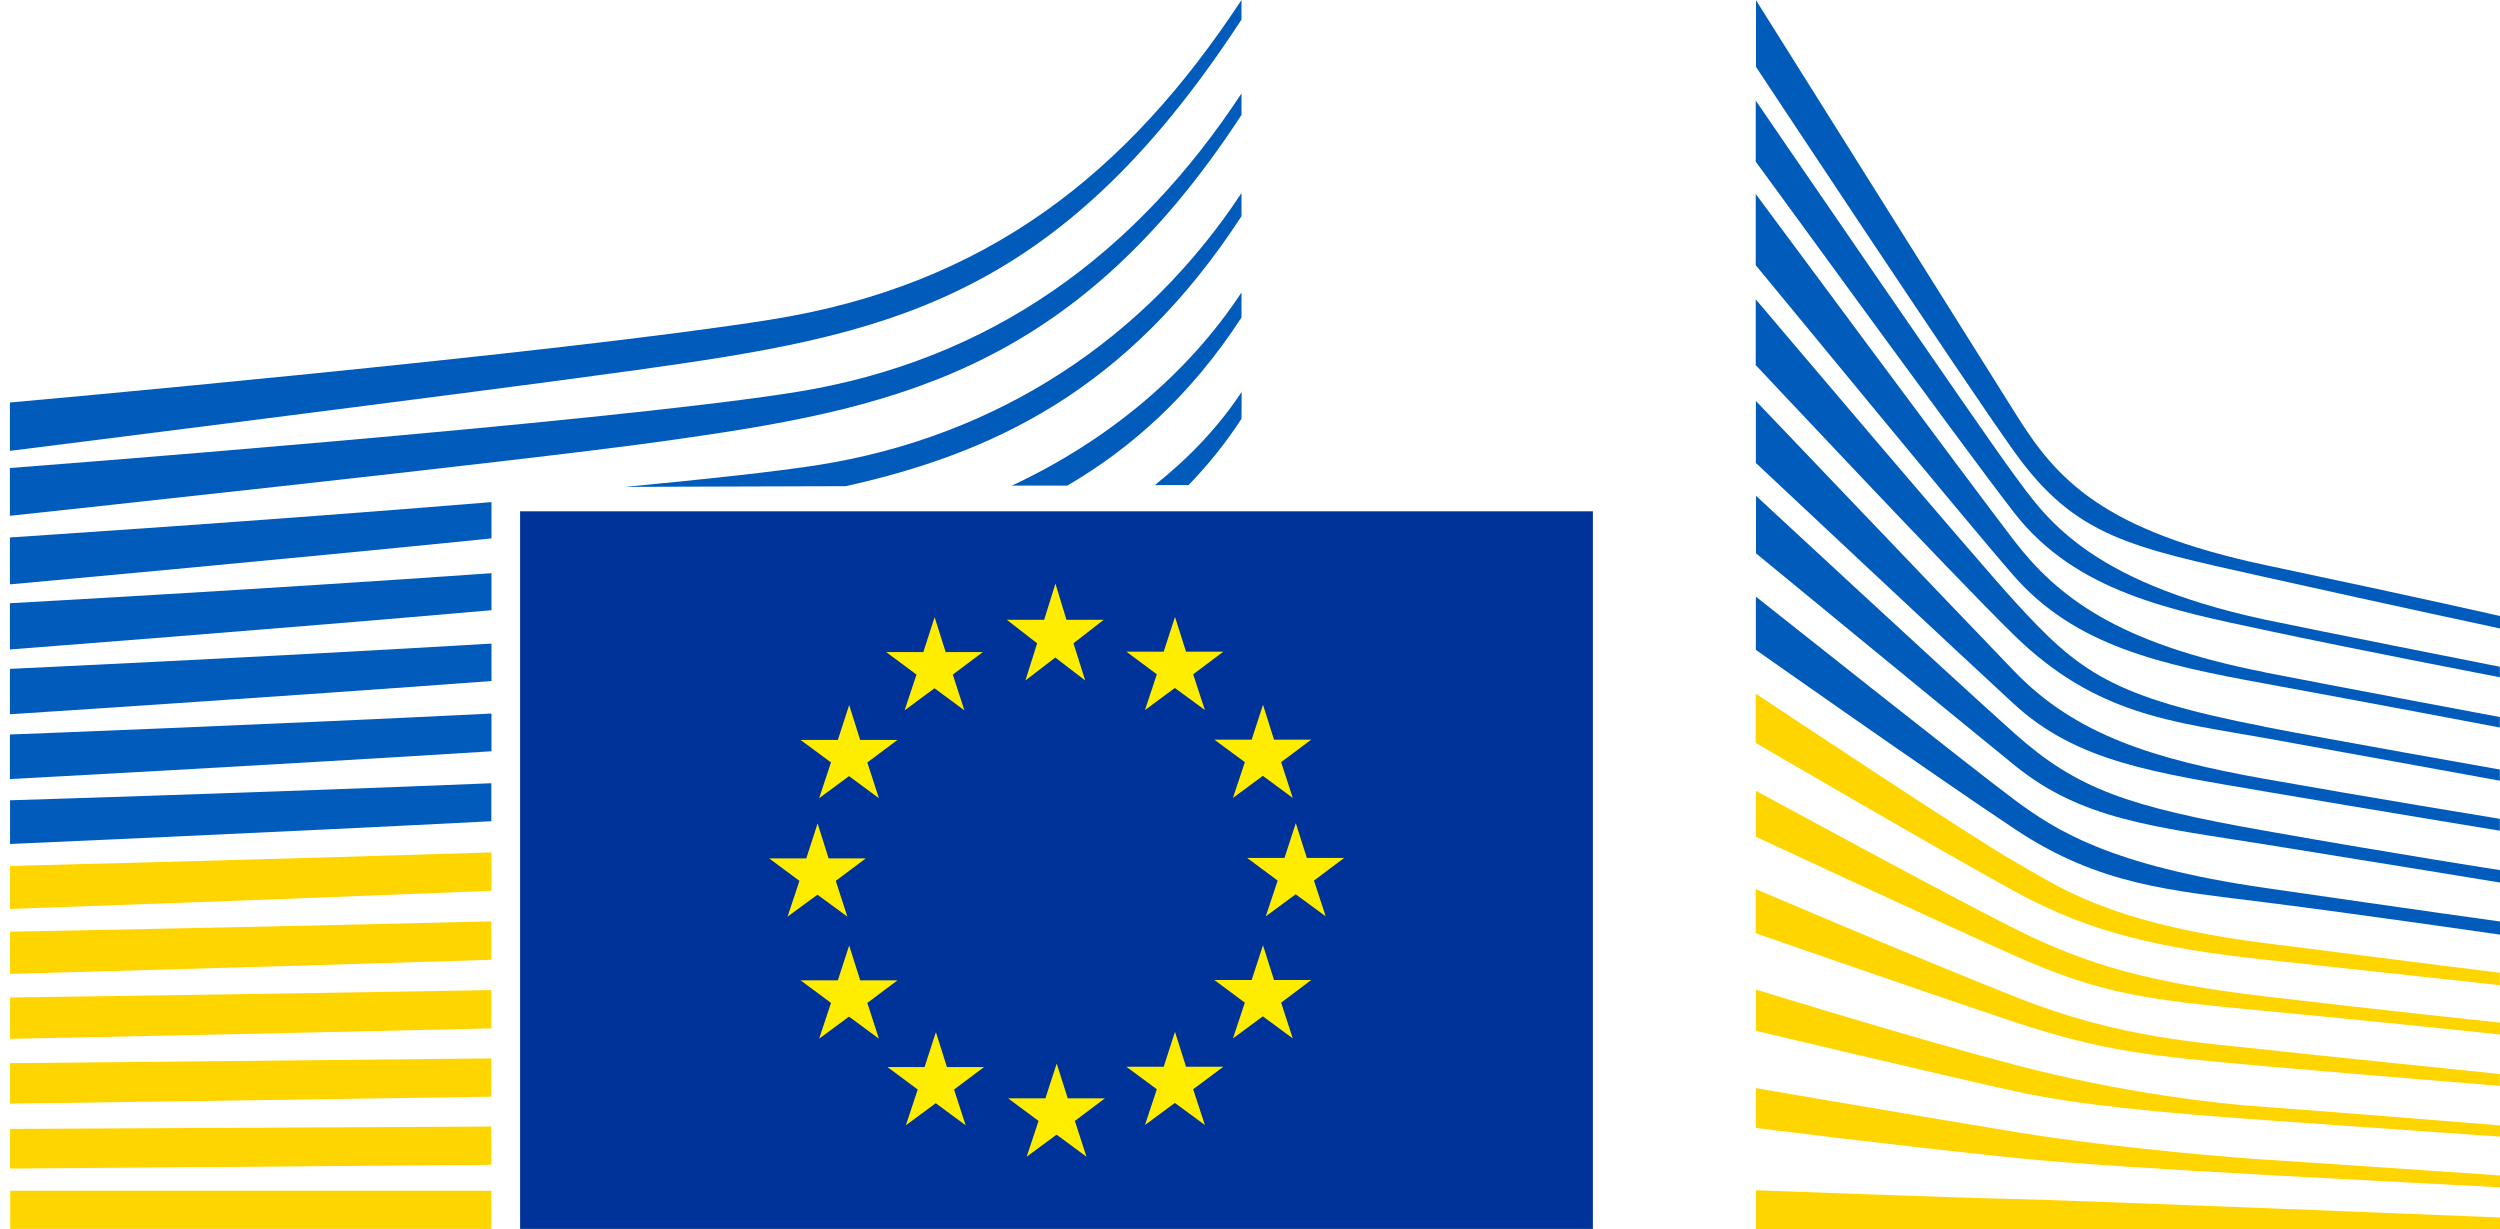 <?xml version="1.0" encoding="UTF-8"?>
<svg id="Layer_1" data-name="Layer 1" xmlns="http://www.w3.org/2000/svg" viewBox="0 0 179 88">
  <defs>
    <style>
      .cls-1 {
        fill: #039;
      }

      .cls-2 {
        fill: #005bbb;
      }

      .cls-3 {
        fill: #ffd500;
      }

      .cls-4 {
        fill: #ffed00;
      }
    </style>
  </defs>
  <path class="cls-1" d="M114.05,36.61H37.24v51.38h76.81v-51.38Z"/>
  <path class="cls-4" d="M76.34,44.38h2.68l-2.16,1.68.84,2.66-2.14-1.64-2.14,1.64.84-2.66-2.17-1.68h2.67l.81-2.59.79,2.59Z"/>
  <path class="cls-4" d="M76.43,78.64h2.68l-2.15,1.62.83,2.56-2.14-1.58-2.14,1.58.85-2.56-2.18-1.62h2.67l.81-2.49.79,2.49Z"/>
  <path class="cls-4" d="M84.91,76.38h2.68l-2.16,1.61.84,2.56-2.15-1.58-2.14,1.58.85-2.56-2.18-1.61h2.67l.81-2.5.79,2.5Z"/>
  <path class="cls-4" d="M84.91,46.66h2.68l-2.16,1.62.84,2.56-2.15-1.58-2.14,1.58.85-2.56-2.18-1.62h2.67l.81-2.49.79,2.49Z"/>
  <path class="cls-4" d="M91.21,52.96h2.67l-2.15,1.61.83,2.56-2.14-1.58-2.14,1.58.85-2.56-2.18-1.61h2.67l.81-2.5.79,2.5Z"/>
  <path class="cls-4" d="M91.21,70.17h2.67l-2.15,1.62.83,2.56-2.14-1.58-2.14,1.58.85-2.56-2.18-1.62h2.67l.81-2.49.79,2.49Z"/>
  <path class="cls-4" d="M93.56,61.43h2.68l-2.16,1.62.84,2.56-2.15-1.58-2.14,1.58.85-2.56-2.18-1.62h2.67l.81-2.49.79,2.49Z"/>
  <path class="cls-4" d="M67.7,46.69h2.67l-2.15,1.61.83,2.56-2.14-1.58-2.14,1.58.85-2.56-2.17-1.61h2.66l.81-2.5.79,2.5Z"/>
  <path class="cls-4" d="M61.58,52.98h2.68l-2.16,1.61.83,2.56-2.14-1.58-2.14,1.58.85-2.56-2.18-1.61h2.67l.81-2.5.79,2.5Z"/>
  <path class="cls-4" d="M59.31,61.46h2.68l-2.15,1.61.83,2.56-2.14-1.57-2.14,1.57.85-2.56-2.17-1.61h2.66l.81-2.5.79,2.5Z"/>
  <path class="cls-4" d="M61.58,70.19h2.68l-2.16,1.62.83,2.56-2.14-1.58-2.14,1.58.85-2.56-2.18-1.62h2.67l.81-2.49.79,2.49Z"/>
  <path class="cls-4" d="M67.79,76.4h2.67l-2.15,1.61.83,2.56-2.14-1.58-2.14,1.58.85-2.56-2.17-1.61h2.66l.81-2.5.79,2.5Z"/>
  <path class="cls-2" d="M125.72,0s15.77,25.13,18.67,29.74c2.88,4.6,6.18,8.25,17.86,10.73,11.68,2.47,16.76,3.64,16.76,3.64v.89s-7.42-1.58-16.96-3.71c-9.54-2.13-13.45-2.85-17.8-8.91-3.62-5.04-18.52-27.59-18.52-27.59V0h0Z"/>
  <path class="cls-2" d="M125.72,28.71s14.36,15.05,18.52,19.37c4.41,4.58,10.05,6.28,17.87,7.68,7.47,1.33,16.88,2.87,16.88,2.87v.85s-8.85-1.45-16.88-2.82c-7.88-1.35-13.4-2.1-17.92-6.26-4.05-3.72-18.47-17.25-18.47-17.25v-4.43h0Z"/>
  <path class="cls-2" d="M125.72,35.49s13.66,12.68,18.52,17.02c4.47,3.99,8.09,5.23,17.92,6.97,9.83,1.74,16.84,2.82,16.84,2.82v.89s-8.89-1.46-16.88-2.74c-7.99-1.27-13.09-1.77-17.87-5.65-5.52-4.48-18.52-15.18-18.52-15.18v-4.15h0Z"/>
  <path class="cls-2" d="M125.72,42.72s15.6,12.38,18.52,14.55c2.92,2.16,6.78,4.69,17.97,6.31,11.1,1.61,16.79,2.4,16.79,2.4v.94s-10.06-1.46-16.79-2.31c-6.73-.85-11.88-1.21-17.92-5.23-5.88-3.91-18.57-12.85-18.57-12.85v-3.82Z"/>
  <path class="cls-3" d="M125.72,49.67s15.65,10.42,18.61,12.07c2.96,1.65,6.45,4.34,17.87,5.79,11.43,1.46,16.79,2.12,16.79,2.12v.89s-9.45-1.04-16.84-1.83c-7.38-.8-12.42-1.88-17.92-4.9-5.5-3.01-18.52-10.62-18.52-10.62v-3.52Z"/>
  <path class="cls-3" d="M125.72,56.62s13.83,7.53,18.52,9.87c5.22,2.62,9.74,3.88,17.92,4.85,8.03.95,16.84,1.88,16.84,1.88v.85s-8.14-.87-16.84-1.69c-8.62-.82-11.7-1.2-17.92-3.96-5.57-2.47-18.52-8.51-18.52-8.51v-3.3h0Z"/>
  <path class="cls-3" d="M125.72,63.66s10.93,4.68,18.61,7.73c7.55,3,13.33,3.25,17.92,3.77,2.02.23,16.74,1.74,16.74,1.74v.85s-8.79-.71-16.79-1.41c-8-.71-11.45-1.01-17.92-3.15-6.55-2.18-18.57-6.37-18.57-6.37v-3.15h0Z"/>
  <path class="cls-3" d="M125.72,70.85s11.04,3.42,18.57,5.4c7.53,1.98,14.44,2.78,17.92,3.01,3.48.24,16.8,1.32,16.8,1.32v.8s-7.57-.52-16.84-1.18c-7.5-.53-13.51-1.1-17.92-2.07-4.88-1.08-18.52-4.32-18.52-4.32v-2.96Z"/>
  <path class="cls-3" d="M125.72,77.91s9.03,1.56,18.57,3.14c7.15,1.18,16.84,1.93,17.87,1.98,1.03.05,16.84,1.13,16.84,1.13v.85s-10.12-.52-16.84-.89c-7-.39-13.97-.81-17.92-1.22-8.86-.92-18.52-2.14-18.52-2.14v-2.83Z"/>
  <path class="cls-3" d="M125.72,85.22s14.24.54,18.57.63c4.33.09,34.71,1.32,34.71,1.32v.83h-53.27v-2.78Z"/>
  <path class="cls-2" d="M162.15,44.36c-12.89-2.78-15.8-7.49-17.97-10.41-2.17-2.92-18.47-26.75-18.47-26.75v4.38c.65.84,14.6,20.1,18.52,25.15,4.42,5.68,11.33,6.97,17.92,8.38,6.58,1.41,16.84,3.38,16.84,3.38v-.75s-13.51-2.67-16.84-3.38Z"/>
  <path class="cls-2" d="M162.15,48.13c-10.58-2.07-14.86-5.42-17.97-9.46-3.11-4.05-18.47-24.78-18.47-24.78v5.1c.65.76,14.7,17.91,18.47,22.23,4.4,5.03,10.53,6.36,17.97,7.72,7.43,1.36,16.84,3.15,16.84,3.15v-.75s-10.74-2.01-16.84-3.2h0Z"/>
  <path class="cls-2" d="M162.15,52.03c-11-2.14-13.26-3.89-17.92-8.99-2.93-3.21-17.89-20.86-18.52-21.61v4.71s13.97,14.91,18.47,19.31c5.89,5.78,11.43,6.22,17.97,7.39,6.54,1.18,16.84,3.06,16.84,3.06v-.8s-12.43-2.2-16.84-3.06h0Z"/>
  <path class="cls-2" d="M.71,36.93s36.43-3.89,46.63-5.32c16.13-2.26,29.33-4.66,41.55-23.38,0,0,.01-1.06,0-1.54-7.48,11.38-17.8,19.14-32.01,21.4C43.01,30.29.71,33.51.71,33.51v3.42h0Z"/>
  <path class="cls-2" d="M.71,32.28s33.76-4.23,44.89-5.79c17.6-2.46,29.97-4.67,43.29-25.09,0,0,0-.88,0-1.4-8.16,12.41-18.24,20.43-33.74,22.89C40.01,25.31.71,28.82.71,28.82v3.48h0Z"/>
  <path class="cls-3" d="M35.18,85.26H.73v2.73h34.45v-2.73Z"/>
  <path class="cls-2" d="M88.89,30.01s.02-1.61.01-1.95c-1.62,2.47-3.75,4.71-6.21,6.67h2.41c1.36-1.4,2.63-2.96,3.78-4.73h0Z"/>
  <path class="cls-2" d="M88.89,22.75s.01-1.42,0-1.81c-3.91,5.94-9.72,10.69-16.44,13.83h3.97c4.58-2.68,8.85-6.47,12.46-12.02h0Z"/>
  <path class="cls-2" d="M88.89,15.49s.01-1.24,0-1.67c-6.8,10.34-17.36,17.42-30.28,19.47-3.06.48-8.04,1.02-13.83,1.57l15.78-.05c10.41-2.32,20.16-6.8,28.32-19.31h.01Z"/>
  <path class="cls-3" d="M35.18,80.66c-17.58.09-34.46.17-34.46.17v2.84s17.68-.13,34.46-.27v-2.74Z"/>
  <path class="cls-3" d="M35.18,75.78c-17.46.19-34.46.34-34.46.34v2.9s17.86-.24,34.46-.5v-2.75Z"/>
  <path class="cls-3" d="M35.18,70.89c-17.33.3-34.46.53-34.46.53v2.96s18.05-.36,34.46-.75v-2.75Z"/>
  <path class="cls-3" d="M35.18,65.97c-17.2.42-34.46.74-34.46.74v3.02s18.26-.5,34.46-1.01v-2.75h0Z"/>
  <path class="cls-3" d="M35.19,61.03c-17.07.54-34.47.97-34.47.97v3.08s18.48-.65,34.47-1.3v-2.74h0Z"/>
  <path class="cls-2" d="M35.18,56.08c-16.94.69-34.46,1.22-34.46,1.22v3.13s18.71-.82,34.46-1.63v-2.73h0Z"/>
  <path class="cls-2" d="M35.19,51.09c-16.81.83-34.48,1.5-34.48,1.5v3.19s18.96-1.01,34.48-1.99v-2.7Z"/>
  <path class="cls-2" d="M35.19,46.08c-16.68.99-34.48,1.81-34.48,1.81v3.25s19.21-1.24,34.48-2.38v-2.68Z"/>
  <path class="cls-2" d="M35.19,41.04c-16.57,1.17-34.48,2.15-34.48,2.15v3.31s19.47-1.49,34.48-2.81v-2.64h0Z"/>
  <path class="cls-2" d="M35.19,35.95c-16.47,1.36-34.48,2.53-34.48,2.53v3.36s19.73-1.79,34.48-3.29v-2.59Z"/>
</svg>